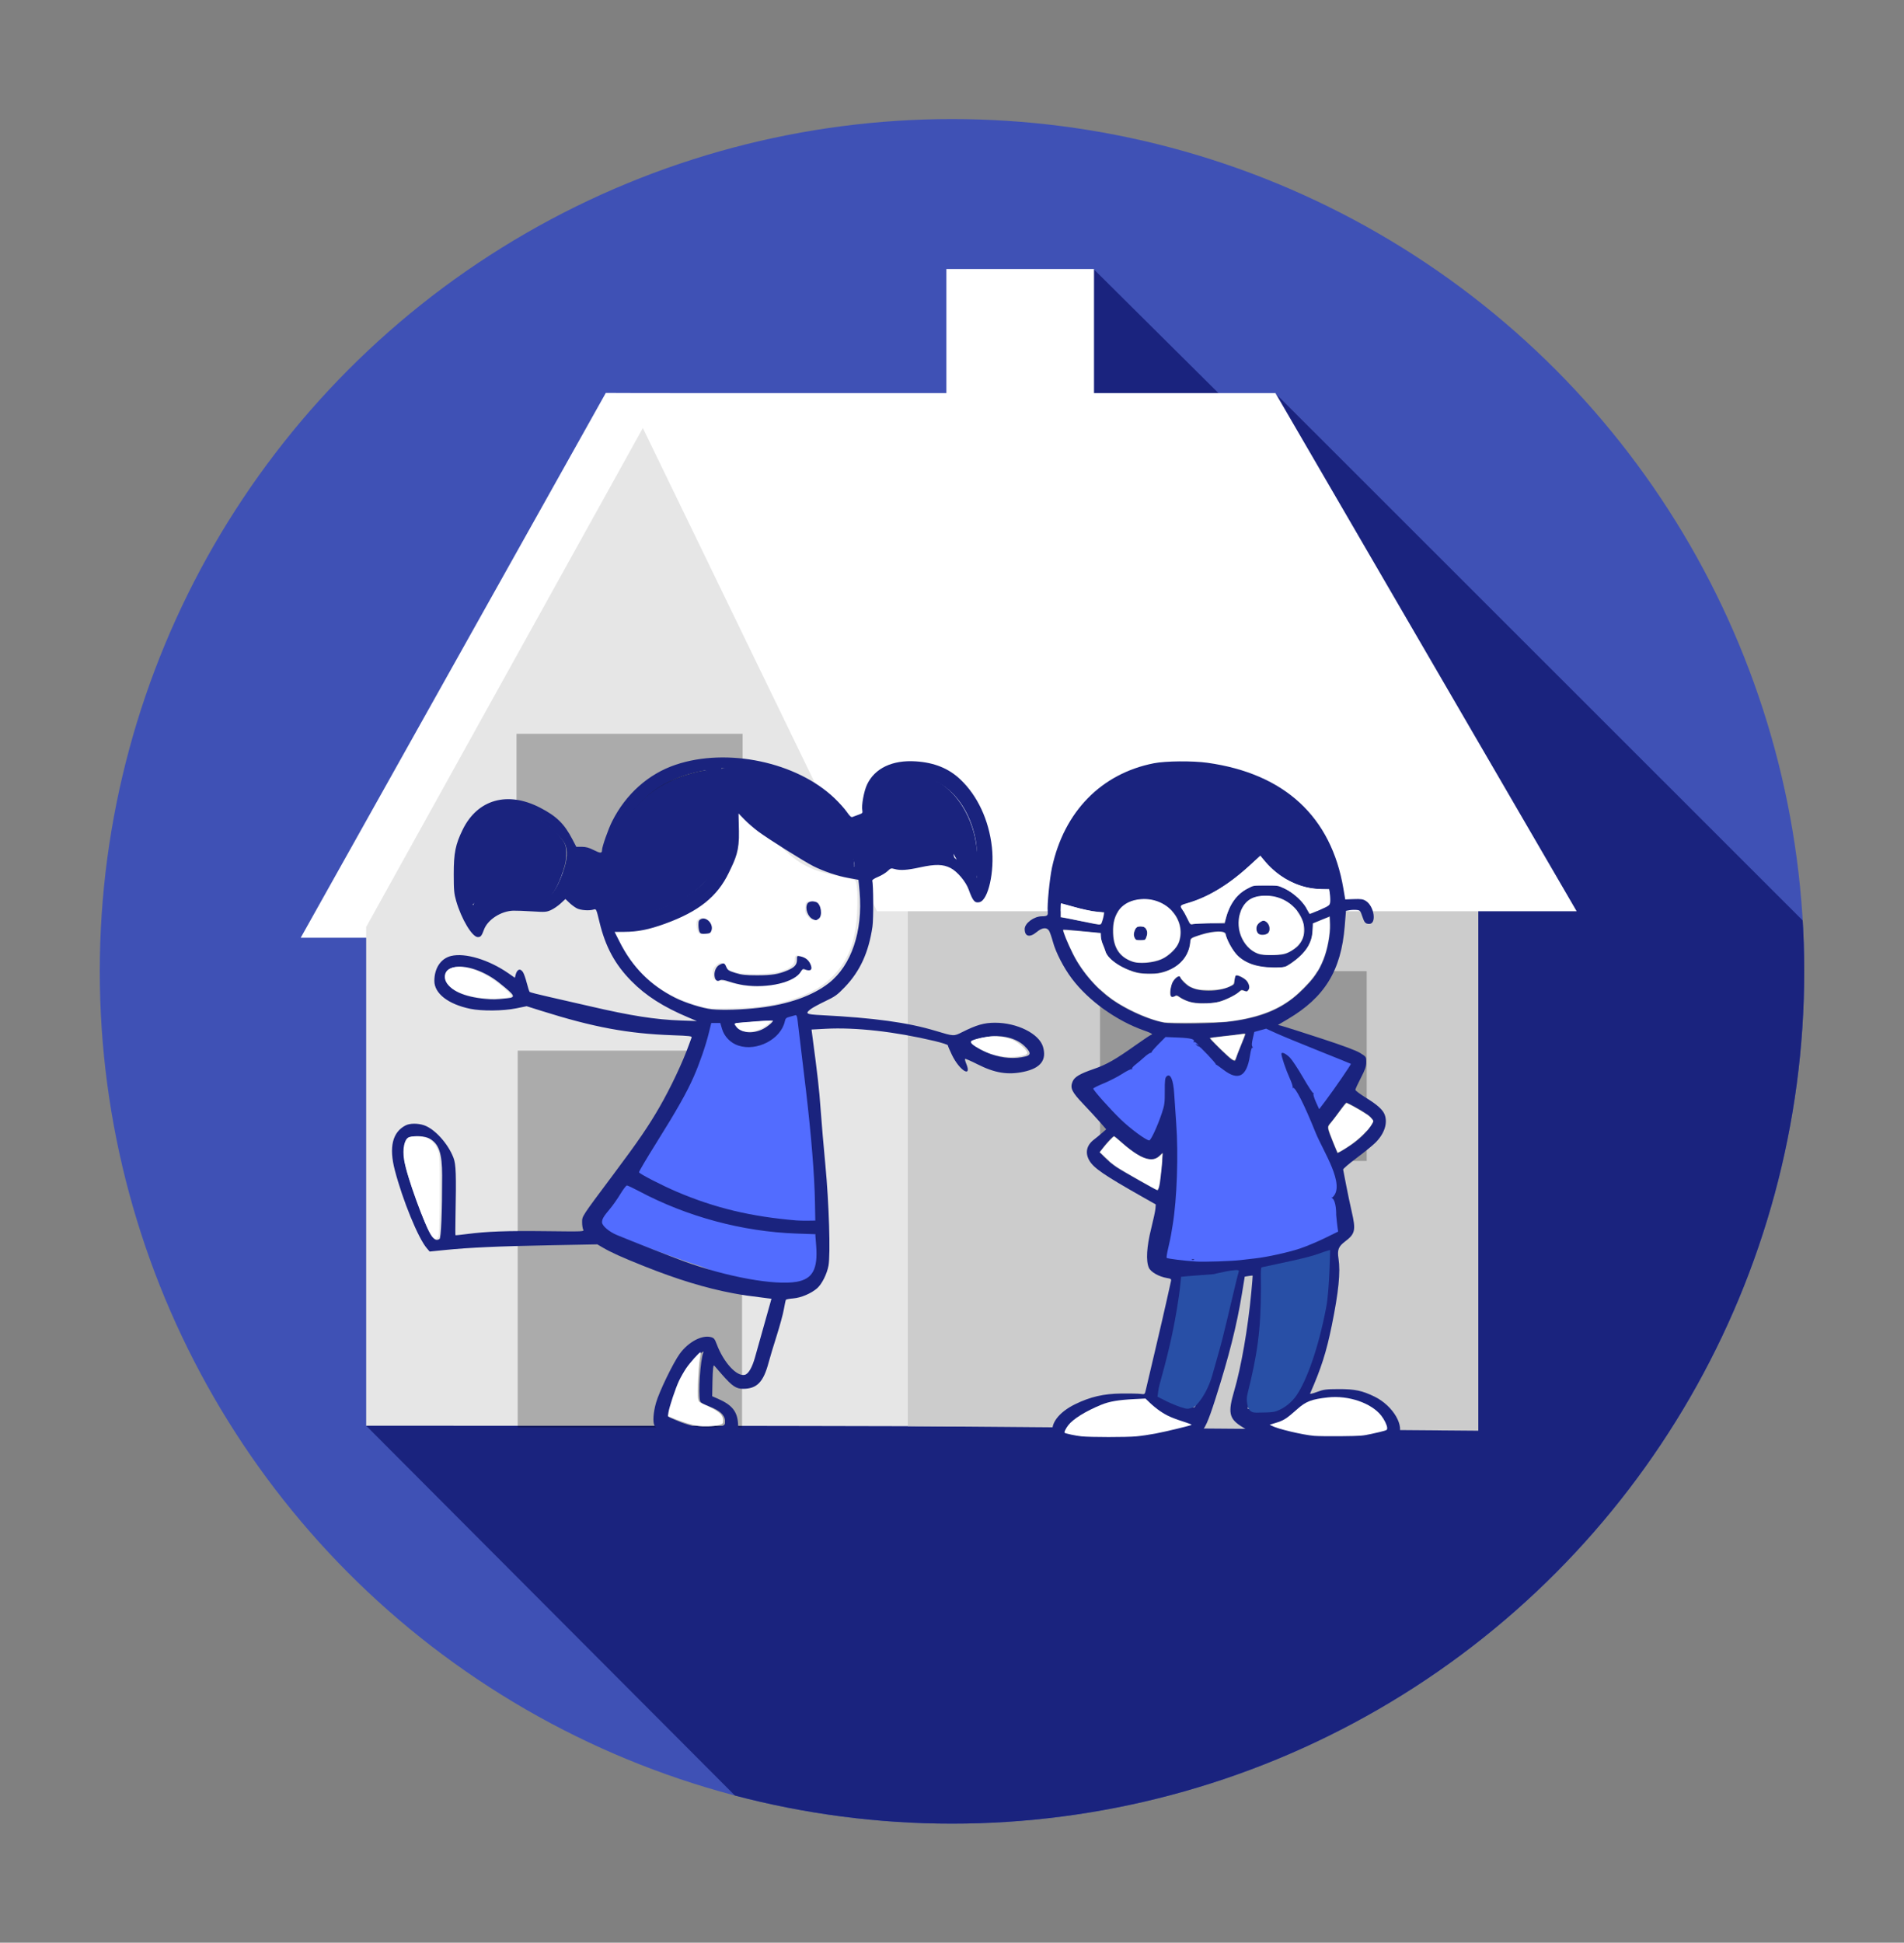 <?xml version="1.0" encoding="UTF-8" standalone="no"?>
<svg
   xmlns:dc="http://purl.org/dc/elements/1.1/"
   xmlns:cc="http://creativecommons.org/ns#"
   xmlns:rdf="http://www.w3.org/1999/02/22-rdf-syntax-ns#"
   xmlns:svg="http://www.w3.org/2000/svg"
   xmlns="http://www.w3.org/2000/svg"
   xmlns:sodipodi="http://sodipodi.sourceforge.net/DTD/sodipodi-0.dtd"
   xmlns:inkscape="http://www.inkscape.org/namespaces/inkscape"
   width="148.186mm"
   height="151.186mm"
   viewBox="0 0 525.067 535.697"
   id="svg2"
   version="1.1"
   inkscape:version="0.91 r13725"
   sodipodi:docname="kitaav_logo.svg">
  <rect x="0" y="0" width="525.067" height="535.697" fill="#808080" stroke="none"/>
  <sodipodi:namedview
     id="base"
     pagecolor="#ffffff"
     bordercolor="#666666"
     borderopacity="1.0"
     inkscape:pageopacity="0.0"
     inkscape:pageshadow="2"
     inkscape:zoom="1.4142136"
     inkscape:cx="231.46573"
     inkscape:cy="199.82384"
     inkscape:document-units="px"
     inkscape:current-layer="layer1"
     showgrid="false"
     inkscape:window-width="1855"
     inkscape:window-height="1056"
     inkscape:window-x="65"
     inkscape:window-y="24"
     inkscape:window-maximized="1"
     showguides="true"
     inkscape:guide-bbox="true"
     fit-margin-top="0"
     fit-margin-left="0"
     fit-margin-right="0"
     fit-margin-bottom="0">
    <sodipodi:guide
       id="guide4159"
       orientation="0,1"
       position="217.004,450.369" />
    <sodipodi:guide
       id="guide4341"
       orientation="1,0"
       position="456.368,-140.881" />
    <sodipodi:guide
       position="574.303,90.949"
       orientation="0.707,0.707"
       id="guide7859" />
    <sodipodi:guide
       position="530.362,119.738"
       orientation="0.707,0.707"
       id="guide7861" />
    <sodipodi:guide
       position="-228.768,-368.469"
       orientation="0.707,0.707"
       id="guide7863" />
    <sodipodi:guide
       position="246.509,-32.29"
       orientation="0.707,0.707"
       id="guide7865" />
    <sodipodi:guide
       position="537.832,111.076"
       orientation="0.707,0.707"
       id="guide9290" />
    <sodipodi:guide
       position="467.504,165.404"
       orientation="0.707,0.707"
       id="guide9292" />
    <sodipodi:guide
       position="287.004,-198.346"
       orientation="0.707,0.707"
       id="guide9721" />
    <sodipodi:guide
       position="287.754,-90.096"
       orientation="0.707,0.707"
       id="guide9723" />
    <sodipodi:guide
       position="518.004,119.738"
       orientation="1,0"
       id="guide9797"
       inkscape:label=""
       inkscape:color="rgb(0,0,255)" />
    <sodipodi:guide
       position="546.004,45.654"
       orientation="0,1"
       id="guide9799"
       inkscape:label=""
       inkscape:color="rgb(0,0,255)" />
    <sodipodi:guide
       position="105.25,236.75"
       orientation="0.707,0.707"
       id="guide4194" />
    <sodipodi:guide
       position="117,115.25"
       orientation="0.707,0.707"
       id="guide4196" />
    <sodipodi:guide
       position="304.625,458.625"
       orientation="0.707,0.707"
       id="guide4198" />
    <sodipodi:guide
       position="401.283,377.418"
       orientation="0.707,0.707"
       id="guide4200" />
    <sodipodi:guide
       position="102.265,141.156"
       orientation="0.707,0.707"
       id="guide4938" />
    <sodipodi:guide
       position="173.5,361.5"
       orientation="1,0"
       id="guide5028" />
    <sodipodi:guide
       position="204.884,265.872"
       orientation="1,0"
       id="guide3516" />
    <sodipodi:guide
       position="142.482,244.836"
       orientation="1,0"
       id="guide3518" />
  </sodipodi:namedview>
  <defs
     id="defs4">
    <clipPath
       clipPathUnits="userSpaceOnUse"
       id="clipPath7871">
      <circle
         r="235.018"
         style="opacity:1;fill:#673ab7;fill-opacity:1;stroke:#0094ff;stroke-width:0;stroke-miterlimit:4;stroke-dasharray:none;stroke-opacity:1"
         id="circle7873"
         cx="396.6"
         cy="564.971" />
    </clipPath>
    <filter
       style="color-interpolation-filters:sRGB"
       inkscape:label="Drop Shadow"
       id="filter10327">
      <feFlood
         flood-opacity="0.584"
         flood-color="rgb(0,0,0)"
         result="flood"
         id="feFlood10329" />
      <feComposite
         in="flood"
         in2="SourceGraphic"
         operator="in"
         result="composite1"
         id="feComposite10331" />
      <feGaussianBlur
         in="composite1"
         stdDeviation="3"
         result="blur"
         id="feGaussianBlur10333" />
      <feOffset
         dx="0"
         dy="3"
         result="offset"
         id="feOffset10335" />
      <feComposite
         in="SourceGraphic"
         in2="offset"
         operator="over"
         result="composite2"
         id="feComposite10337" />
    </filter>
    <filter
       style="color-interpolation-filters:sRGB;"
       inkscape:label="Drop Shadow"
       id="filter4352">
      <feFlood
         flood-opacity="0.627"
         flood-color="rgb(0,0,0)"
         result="flood"
         id="feFlood4354" />
      <feComposite
         in="flood"
         in2="SourceGraphic"
         operator="in"
         result="composite1"
         id="feComposite4356" />
      <feGaussianBlur
         in="composite1"
         stdDeviation="1"
         result="blur"
         id="feGaussianBlur4358" />
      <feOffset
         dx="0"
         dy="0"
         result="offset"
         id="feOffset4360" />
      <feComposite
         in="SourceGraphic"
         in2="offset"
         operator="over"
         result="composite2"
         id="feComposite4362" />
    </filter>
  </defs>
  <g
     id="layer1"
     inkscape:groupmode="layer"
     inkscape:label="Ebene 1"
     transform="translate(47.004,18.68)">
    <circle
       cy="249.168"
       cx="215.53"
       id="path4297"
       style="opacity:1;fill:#3f51b5;fill-opacity:1;stroke:#0094ff;stroke-width:0;stroke-miterlimit:4;stroke-dasharray:none;stroke-opacity:1"
       r="235.018" />
    <path
       style="opacity:1;fill:#1a237e;fill-opacity:1;fill-rule:evenodd;stroke:none;stroke-width:1px;stroke-linecap:butt;stroke-linejoin:miter;stroke-opacity:1"
       d="m 255.169,570.976 -7.911,-12.301 0.213,-7.025 -27.02,-0.582 10.251,-11.66 73.634,-126.169 113.528,-4.714 17.765,-37.222 38.104,37.841 10.574,-0.893 1.348,-2.786 158.142,158.073 22.399,89.311 -28.284,102.025 -78.792,55.558 -211.035,-6.802 -113.039,-113.362 5.544,-5.757 13.463,-17.015 -9.134,-65.773 z"
       id="path7867"
       inkscape:connector-curvature="0"
       clip-path="url(#clipPath7871)"
       sodipodi:nodetypes="ccccccccccccccccccccc"
       transform="translate(-181.07,-315.803)" />
    <path
       sodipodi:nodetypes="ccccc"
       inkscape:connector-curvature="0"
       id="rect4195-3"
       d="m 133.798,92.034 -12.379,-0.044 -81.538,145.592 13.243,0 z"
       style="opacity:1;fill:#ffffff;fill-opacity:1;stroke:#ffffff;stroke-width:4.644;stroke-miterlimit:4;stroke-dasharray:none;stroke-opacity:1" />
    <path
       sodipodi:nodetypes="ccccccc"
       inkscape:connector-curvature="0"
       id="rect4213"
       d="m 53.977,236.929 76.696,-138.304 72.589,130.446 157.143,2.143 0.071,144.46 C 258.313,374.42 156.147,374.466 53.977,374.466 Z"
       style="opacity:1;fill:#e6e6e6;fill-opacity:1;stroke:#ce93d8;stroke-width:0;stroke-miterlimit:4;stroke-dasharray:none;stroke-opacity:1" />
    <path
       sodipodi:nodetypes="ccccc"
       inkscape:connector-curvature="0"
       id="rect4343"
       d="m 203.342,227.75 157.331,0 0,148.088 -157.331,-1.25 z"
       style="opacity:1;fill:#cccccc;fill-opacity:1;stroke:#0094ff;stroke-width:0;stroke-miterlimit:4;stroke-dasharray:none;stroke-opacity:1" />
    <path
       sodipodi:nodetypes="ccccc"
       inkscape:connector-curvature="0"
       id="rect4195"
       d="m 141.569,99.716 157.408,0 71.429,122.875 -169.286,0 z"
       style="opacity:1;fill:#ffffff;fill-opacity:1;stroke:#ffffff;stroke-width:20;stroke-miterlimit:4;stroke-dasharray:none;stroke-opacity:1" />
    <path
       sodipodi:nodetypes="ccccc"
       inkscape:connector-curvature="0"
       id="rect4222"
       d="m 213.977,55.5 40.714,0 0,50.571 -40.714,0 z"
       style="opacity:1;fill:#ffffff;fill-opacity:1;stroke:#9c27b0;stroke-width:0;stroke-miterlimit:4;stroke-dasharray:none;stroke-opacity:1" />
    <rect
       style="opacity:1;fill:#000000;fill-opacity:0.257;stroke:none;stroke-width:1.2;stroke-miterlimit:4;stroke-dasharray:none;stroke-opacity:1"
       id="rect4961"
       width="61.872"
       height="103.945"
       x="95.761"
       y="271.029" />
    <rect
       style="opacity:1;fill:#000000;fill-opacity:0.257;stroke:none;stroke-width:1.2;stroke-miterlimit:4;stroke-dasharray:none;stroke-opacity:1"
       id="rect4961-5"
       width="62.354"
       height="38.176"
       x="95.436"
       y="183.663" />
    <rect
       style="opacity:1;fill:#000000;fill-opacity:0.257;stroke:none;stroke-width:1.2;stroke-miterlimit:4;stroke-dasharray:none;stroke-opacity:1"
       id="rect4963"
       width="73.539"
       height="52.326"
       x="256.345"
       y="249.123" />
    <g
       id="g3814"
       transform="translate(12.374,-9.081)">
      <path
         sodipodi:nodetypes="ccsscccc"
         transform="translate(-47.004,-18.68)"
         inkscape:connector-curvature="0"
         id="path3804"
         d="m 190.877,236.992 -0.062,-4.843 3.511,3.228 c 1.288,1.184 3.623,2.277 3.942,3.281 l 1.868,1.366 -5.317,0.188 -5.005,1.062 z"
         style="fill:#ffffff;fill-opacity:1" />
      <path
         sodipodi:nodetypes="cscsssscccssssssscsscssssssscssssssccscsccscc"
         transform="translate(-47.004,-18.68)"
         inkscape:connector-curvature="0"
         id="path3802"
         d="M 180.801,286.567 C 170.404,283.715 163.548,278.283 158.391,268.81 l -1.465,-2.691 3.982,-0.178 c 3.45,-0.154 4.565,-0.373 8.338,-1.637 10.282,-3.443 15.672,-7.585 19.16,-14.725 1.268,-2.596 1.687,-4.004 2.287,-7.69 l 0.216,-1.326 3.961,-3.181 5.065,2.308 4.377,4.101 c 5.722,5.362 10.189,5.839 14.809,6.93 2.064,0.487 3.941,0.938 4.17,1.001 0.673,0.184 0.92,3.034 0.73,8.4 -0.284,8.031 -2.222,13.371 -6.503,17.917 -2.682,2.849 -6.106,4.856 -11.085,6.497 -5.218,1.72 -9.443,2.361 -16.794,2.548 -5.512,0.14 -6.695,0.07 -8.839,-0.518 z m 18.507,-5.712 c 3.8,-0.477 6.642,-1.557 8.186,-3.113 0.982,-0.99 1.474,-1.227 2.386,-1.154 0.997,0.08 1.149,-0.017 1.149,-0.74 0,-1.186 -0.958,-2.397 -2.36,-2.983 -1.463,-0.611 -1.883,-0.404 -1.883,0.928 0,2.336 -4.233,3.894 -10.58,3.894 -5.044,0 -7.426,-0.595 -8.518,-2.13 -0.915,-1.285 -1.524,-1.322 -2.682,-0.164 -0.72,0.72 -0.867,1.172 -0.779,2.386 0.104,1.435 0.161,1.502 1.346,1.591 0.681,0.051 2.192,0.352 3.359,0.668 1.919,0.521 4.844,1.015 6.727,1.137 0.394,0.025 2.036,-0.119 3.648,-0.321 z m -16.057,-14.684 c 0.661,-0.661 0.702,-1.337 0.144,-2.384 -0.871,-1.635 -2.281,-2.095 -3.299,-1.078 -0.442,0.442 -0.521,0.921 -0.336,2.033 0.134,0.8 0.422,1.571 0.642,1.714 0.692,0.451 2.271,0.293 2.848,-0.285 z m 30.109,-4.216 c 0.397,-0.606 0.508,-1.255 0.355,-2.073 -0.304,-1.618 -1.271,-2.425 -2.74,-2.285 -1.133,0.109 -1.187,0.181 -1.287,1.723 -0.086,1.314 0.058,1.785 0.779,2.563 1.103,1.191 2.143,1.216 2.893,0.071 z"
         style="fill:#ffffff;fill-opacity:1" />
      <g
         transform="translate(-567.1,48.083)"
         id="g3784">
        <path
           sodipodi:nodetypes="csccssscccssssscsscscc"
           style="fill:#526cff;fill-opacity:1"
           d="m 766.124,297.776 c -12.86,-1.384 -23.849,-4.537 -34.875,-10.007 -2.337,-1.16 0.146,-0.599 -0.161,-0.838 l -2.184,-2.559 2.537,-5.25 c 3.788,-7.837 9.228,-14.733 10.814,-17.861 2.722,-5.367 4.195,-9.285 5.85,-14.782 l 1.086,-3.608 2.641,-0.7 1.641,0.05 1.433,2.075 c 1.476,2.138 1.695,3.116 3.95,3.723 0.554,0.149 2.147,0.271 3.081,0.271 4.419,0 6.269,-1.46 7.586,-5.426 0.372,-1.121 2.713,-3.329 3.946,-3.676 1.261,-0.355 0.75,0.538 0.921,1.046 0,0 2.107,7.118 2.866,13.512 2.388,20.103 2.325,28.042 3.06,37.438 l 0.533,6.812 -3.976,0.847 c -1.332,0.284 -7.226,-0.864 -7.226,-0.864 z"
           id="path3762"
           inkscape:connector-curvature="0"
           transform="translate(-47.004,-18.68)" />
        <path
           sodipodi:nodetypes="csssscssscsscc"
           style="fill:#526cff;fill-opacity:1"
           d="m 765.373,315.613 c -4.739,0.746 -12.302,-3.794 -17.993,-5.629 -7.627,-2.459 -25.321,-9.045 -26.979,-10.305 -2.249,-1.708 -1.621,-2.962 0.649,-5.806 0.768,-0.963 3.362,-1.962 4.236,-3.291 0.874,-1.329 1.822,-4.482 1.954,-4.564 0.132,-0.081 2.283,1.672 4.933,2.979 13.518,6.668 27.257,10.392 41.1,10.889 2.062,0.074 7.233,-1.084 6.958,-0.579 l -1.044,0.939 1.326,3.686 c 2.131,5.922 -1.41,10.911 -5.599,11.671 -1.386,0.252 -6.468,-0.051 -8.745,-0.256 z"
           id="path3764"
           inkscape:connector-curvature="0"
           transform="translate(-47.004,-18.68)" />
        <path
           sodipodi:nodetypes="cccscsccscscsssccc"
           style="fill:#1a237e;fill-opacity:1"
           d="m 774.911,183.374 c -1.582,-2.98 -1.877,-3.625 -3.361,-4.986 -3.76,-2.599 -0.973,-2.115 -0.844,-0.527 0.106,2.235 2.13,2.521 2.13,2.623 0,0.101 -1.313,-0.426 -2.077,-0.866 -2.208,-1.271 -4.399,-1.496 -10.724,-1.104 -3.148,0.195 -5.643,0.236 -6.094,0.099 -0.684,-0.207 -0.809,-0.426 -1.194,-2.091 -0.561,-2.423 -1.479,-4.427 -2.983,-6.51 -0.669,-0.927 -1.358,-2.167 -1.531,-2.756 -0.696,-2.37 0.989,-7.687 2.99,-9.434 1.436,-1.253 3.65,-1.837 7.023,-1.852 1.515,-0.006 3.403,0.147 4.197,0.342 6.297,1.546 11.515,7.382 13.769,15.399 1.009,3.589 1.467,9.244 0.971,11.973 l -0.182,0.998 -2.465,-1.497 z"
           id="path3774"
           inkscape:connector-curvature="0" />
        <path
           sodipodi:nodetypes="cccsscsscssc"
           style="fill:#1a237e;fill-opacity:1"
           d="m 641.05,193.251 c -1.253,-2.664 -1.451,-3.154 -3.32,-1.146 -0.471,0.518 -2.514,-5.601 -2.516,-9.618 -0.005,-9.327 5.151,-15.641 11.533,-17.03 4.008,-0.873 11.161,2.61 15.246,7.423 1.651,1.945 1.883,2.56 1.867,4.956 -0.011,1.651 -0.19,2.66 -0.813,4.563 -1.518,4.643 -3.073,7.138 -5.022,8.058 -0.88,0.415 -1.755,0.484 -6.256,0.494 -5.883,0.013 -6.179,0.084 -8.751,2.1 -0.757,0.594 -1.51,1.079 -1.673,1.079 -0.165,0 -0.296,-0.389 -0.296,-0.879 z"
           id="path3772"
           inkscape:connector-curvature="0" />
        <g
           id="g3738"
           transform="matrix(0.289,0,0,0.289,386.396,147.025)">
          <g
             id="g3759">
            <path
               style="fill:#1a237e;fill-opacity:1"
               d="m 1080.084,664.262 c -17.427,-2.377 -33.352,-7.9 -35.762,-12.404 -1.771,-3.309 -1.145,-12.461 1.486,-21.705 3.047,-10.709 16.524,-38.513 22.777,-46.992 8.219,-11.144 20.994,-17.923 29.567,-15.689 2.944,0.767 3.648,1.625 5.619,6.848 6.585,17.451 19.1,31.047 26.801,29.115 3.428,-0.86 6.958,-6.925 9.688,-16.643 1.159,-4.125 5.168,-18.396 8.91,-31.712 l 6.803,-24.212 -4.093,-0.506 c -17.994,-2.226 -23.38,-3.008 -32.593,-4.734 -25.924,-4.859 -53.083,-13.138 -85.227,-25.982 -21.024,-8.401 -31.221,-13.006 -39.273,-17.737 l -5,-2.938 -46,0.879 c -49.067,0.937 -76.153,2.169 -99.5,4.523 l -14.5,1.462 -2.772,-3.259 c -8.195,-9.636 -22.932,-45.616 -30.425,-74.282 -5.777,-22.102 -2.287,-36.499 10.397,-42.888 4.044,-2.037 11.611,-2.066 17.476,-0.067 10.169,3.465 22.937,17.562 28.038,30.955 2.454,6.442 2.76,15.472 1.944,57.337 -0.175,8.985 -0.17,16.458 0.011,16.606 0.181,0.148 5.055,-0.349 10.83,-1.104 19.192,-2.509 38.14,-3.201 75.295,-2.749 36.259,0.441 36.78,0.419 35.75,-1.505 -0.575,-1.074 -1.045,-4.204 -1.045,-6.955 0,-5.945 -0.89,-4.583 29.992,-45.886 23.795,-31.823 33.241,-45.626 43.967,-64.244 10.611,-18.419 22.158,-42.905 28.058,-59.5 0.978,-2.75 2.07,-5.717 2.427,-6.593 0.575,-1.41 -1.529,-1.671 -18.37,-2.275 -42.55,-1.528 -75.243,-7.608 -124.791,-23.207 l -14.218,-4.476 -9.94,2.026 c -12.461,2.539 -32.71,2.748 -43.825,0.453 -21.051,-4.348 -34.3,-14.617 -34.3,-26.583 0,-12.251 6.221,-21.498 16.048,-23.855 13.418,-3.219 36.07,3.64 54.617,16.538 l 6.165,4.287 0.665,-2.651 c 1.397,-5.568 4.435,-6.725 7.076,-2.695 0.889,1.357 2.508,5.97 3.598,10.25 1.089,4.28 2.329,8.142 2.755,8.581 0.426,0.439 8.605,2.545 18.176,4.678 9.571,2.134 27.15,6.152 39.066,8.93 39.227,9.144 62.891,12.85 87.336,13.677 l 15,0.507 -8,-3.368 c -23.994,-10.102 -40.643,-20.729 -54.5,-34.789 -15.655,-15.884 -24.727,-32.644 -30.4,-56.159 -3.076,-12.749 -3.12,-12.844 -5.6,-12.074 -4.217,1.31 -12.314,0.732 -16,-1.142 -1.925,-0.978 -5.17,-3.378 -7.21,-5.333 l -3.71,-3.554 -4.614,4.253 c -2.538,2.339 -6.705,5.178 -9.259,6.308 -4.278,1.892 -5.677,1.99 -17.676,1.238 -7.167,-0.449 -15.332,-0.755 -18.145,-0.681 -11.74,0.312 -24.496,8.533 -28.01,18.052 -2.233,6.048 -3.145,7.157 -5.881,7.157 -5.374,0 -15.728,-17.284 -20.669,-34.5 -1.998,-6.964 -2.298,-10.267 -2.311,-25.5 -0.017,-20.266 1.647,-28.539 8.578,-42.631 14.188,-28.845 42.792,-36.894 73.907,-20.797 15.644,8.094 23.015,15.319 30.714,30.106 l 3.738,7.179 5.26,0 c 3.9,0 6.832,0.799 11.34,3.09 6.31,3.207 7.948,3.224 7.948,0.084 0,-3.216 5.838,-19.87 9.585,-27.345 13.111,-26.153 34.737,-45.43 60.77,-54.169 49.233,-16.527 115.35,-2.571 151.517,31.983 4.373,4.178 9.651,10.065 11.729,13.082 2.739,3.977 4.208,5.3 5.339,4.809 0.858,-0.373 3.452,-1.335 5.764,-2.138 3.792,-1.317 4.152,-1.724 3.667,-4.145 -0.944,-4.721 1.541,-18.321 4.497,-24.608 7.349,-15.633 24.199,-23.654 46.571,-22.17 17.723,1.176 31.28,6.667 42.435,17.19 16.414,15.484 27.295,38.812 30.147,64.631 2.583,23.386 -3.447,50.412 -11.712,52.486 -4.592,1.152 -6.505,-1.05 -10.441,-12.019 -2.719,-7.578 -10.831,-17.209 -17.299,-20.537 -7.052,-3.629 -14.506,-3.799 -28.899,-0.661 -12.649,2.758 -19.108,3.175 -24.638,1.589 -3.145,-0.902 -3.737,-0.718 -6.593,2.051 -1.726,1.673 -5.793,4.135 -9.038,5.471 -3.549,1.461 -5.751,2.936 -5.526,3.699 1.115,3.778 1.262,36.409 0.197,43.693 -3.595,24.587 -11.842,42.635 -26.42,57.82 -7.159,7.457 -9.225,8.946 -18.602,13.413 -5.802,2.763 -12.012,6.132 -13.799,7.485 -5.766,4.367 -4.584,5.09 9.5,5.809 50.973,2.604 82.991,7.003 109.78,15.083 17.251,5.203 17.073,5.194 25.064,1.184 13.826,-6.938 20.981,-8.988 31.406,-8.998 21.148,-0.021 42.081,10.449 45.778,22.898 3.77,12.694 -2.233,20.466 -18.461,23.905 -15.146,3.209 -27.489,1.197 -44.06,-7.181 -6.184,-3.127 -11.498,-5.431 -11.809,-5.121 -0.31,0.311 0.137,2.243 0.994,4.295 5.985,14.325 -6.185,7.096 -13.501,-8.019 -2.167,-4.477 -3.94,-8.633 -3.94,-9.235 0,-0.602 -5.737,-2.458 -12.75,-4.125 -37.683,-8.958 -75.278,-13.178 -103.802,-11.65 l -13.54,0.725 0.552,4.145 c 5.381,40.426 6.754,52.542 8.067,71.145 0.854,12.1 2.926,36.4 4.604,54 3.468,36.364 4.985,85.203 2.981,96 -1.483,7.993 -6.301,17.58 -10.836,21.562 -5.67,4.978 -15.377,9.096 -22.858,9.697 -3.56,0.286 -6.69,0.87 -6.955,1.299 -0.265,0.429 -1.143,4.529 -1.951,9.111 -0.808,4.582 -3.906,15.982 -6.884,25.332 -2.978,9.35 -6.429,20.825 -7.668,25.5 -4.924,18.575 -11.164,25 -24.279,25 -6.729,0 -10.389,-2.465 -20.164,-13.583 -3.829,-4.355 -7.087,-8.105 -7.24,-8.334 -1.089,-1.63 -1.644,2.805 -1.873,14.959 l -0.265,14.045 5.68,2.504 c 13.044,5.75 18.041,11.811 18.937,22.967 0.435,5.417 0.21,6.821 -1.368,8.567 -6.375,7.049 -21.218,9.261 -42.59,6.346 z m 28.18,-11.847 c 3.241,-1.081 3.513,-1.478 3.402,-4.968 -0.179,-5.641 -4.89,-9.976 -15.024,-13.826 -6.005,-2.281 -8.348,-3.677 -8.763,-5.222 -1.897,-7.069 0.177,-39.028 2.988,-46.046 0.639,-1.595 0.122,-1.438 -2.924,0.885 -5.13,3.913 -12.789,13.789 -17.577,22.665 -4.349,8.064 -10.451,25.505 -11.598,33.153 l -0.711,4.744 5.497,2.431 c 17.311,7.656 33.559,9.903 44.709,6.184 z m 71.696,-137.728 c 15.253,-2.656 20.374,-12.058 18.675,-34.284 l -0.85,-11.112 -18,-0.64 c -51.555,-1.833 -104.354,-16.043 -150.215,-40.428 -5.618,-2.987 -10.816,-5.431 -11.551,-5.431 -0.735,0 -3.563,3.698 -6.285,8.218 -2.722,4.52 -7.239,10.932 -10.038,14.25 -5.915,7.01 -7.411,9.558 -7.411,12.621 0,3.301 6.669,9.054 14.041,12.113 15.905,6.599 52.619,21.002 64.459,25.287 40.917,14.809 86.343,23.034 107.174,19.407 z M 839.216,473.855 c 1.486,-0.941 2.487,-25.355 2.481,-60.564 -0.003,-21.219 -3.041,-30.177 -11.941,-35.218 -4.351,-2.464 -14.115,-3.128 -18.954,-1.288 -3.588,1.364 -5.517,6.543 -5.517,14.814 0,8.581 2.378,17.96 10.055,39.662 13.684,38.681 17.971,46.33 23.875,42.594 z m 358.255,-35.064 c -0.467,-25.923 -3.516,-63.767 -8.62,-107 -4.011,-33.973 -7.598,-63.93 -8.106,-67.698 -0.355,-2.632 -1.012,-4.049 -1.762,-3.799 -0.658,0.219 -3.075,0.879 -5.371,1.466 -3.564,0.911 -4.277,1.541 -4.872,4.299 -3.7,17.142 -26.677,29.136 -44.484,23.222 -7.36,-2.445 -13.369,-8.618 -15.49,-15.913 l -1.621,-5.576 -4.317,0 -4.317,0 -2.262,9.25 c -2.962,12.112 -8.881,29.286 -14.476,41.999 -6.619,15.04 -16.171,31.953 -35.391,62.662 -9.435,15.076 -16.998,27.901 -16.807,28.5 0.489,1.531 21.903,12.557 36.211,18.645 36.302,15.445 70.448,23.625 114,27.309 2.2,0.186 7.15,0.293 11,0.237 l 7,-0.101 z m 201.065,-139.136 c 5.277,-1.325 4.97,-4.056 -1.116,-9.922 -8.198,-7.902 -22.105,-11.152 -36.723,-8.583 -9.888,1.738 -15.087,4.122 -13.406,6.148 2.309,2.782 11.147,7.746 18.089,10.161 11.69,4.065 22.782,4.8 33.154,2.196 z M 1147.805,273.523 c 4.661,-2.372 10.343,-7.265 9.401,-8.096 -0.231,-0.204 -6.946,0.216 -14.921,0.934 -7.975,0.718 -15.974,1.333 -17.776,1.367 -3.276,0.062 -3.276,0.062 -1.802,2.912 3.419,6.611 15.128,7.956 25.097,2.883 z m -3.519,-20.293 c 27.648,-3.184 51.116,-11.513 66.5,-23.602 21.485,-16.883 32.443,-49.367 29.292,-86.838 -0.532,-6.325 -1.04,-11.571 -1.129,-11.658 -0.089,-0.087 -4.255,-0.862 -9.256,-1.723 -10.37,-1.784 -23.756,-6.263 -33.741,-11.289 -8.886,-4.473 -43.033,-25.943 -52.666,-33.114 -4.125,-3.071 -10.03,-8.192 -13.123,-11.381 l -5.623,-5.798 0.394,16.885 c 0.443,18.991 -3.097,26.051 -9.649,39.656 -11.018,22.879 -28.737,37.032 -60.999,48.722 -15.202,5.508 -26.195,7.7 -38.62,7.7 l -9.399,0 4.916,9.75 c 12.135,24.067 29.321,41.335 52.931,53.182 9.675,4.855 26.345,10.078 34.946,10.949 10.326,1.046 28.716,0.46 45.225,-1.441 z m -14.958,-21.609 c -3.552,-0.507 -9.623,-1.984 -13.493,-3.282 -5.104,-1.712 -7.539,-2.09 -8.871,-1.377 -2.666,1.427 -4.397,0.387 -5.163,-3.101 -0.978,-4.452 1.119,-9.831 4.518,-11.588 4.119,-2.13 4.897,-1.893 6.519,1.989 1.296,3.102 2.223,3.713 8.699,5.736 6.013,1.879 9.549,2.267 20.748,2.278 13.848,0.014 20.418,-1.052 29,-4.705 6.726,-2.863 9,-5.41 9,-10.08 0,-3.911 0.032,-3.944 3.198,-3.311 4.568,0.914 7.641,3.204 9.484,7.069 2.737,5.74 0.464,7.772 -5.744,5.136 -1.065,-0.452 -2.013,0.179 -2.977,1.979 -5.603,10.47 -31.189,16.647 -54.919,13.258 z m -41.979,-50.713 c -0.585,-1.093 -1.063,-4.051 -1.063,-6.574 0,-3.923 0.362,-4.752 2.5,-5.726 5.379,-2.451 12.037,4.892 9.921,10.941 -0.835,2.387 -1.56,2.78 -5.627,3.043 -3.819,0.247 -4.861,-0.059 -5.731,-1.684 z m 108.437,-12.063 c -5.019,-2.054 -8.079,-10.236 -5.577,-14.91 1.157,-2.162 5.055,-2.857 8.532,-1.523 4.561,1.75 6.225,13.088 2.322,15.822 -2.49,1.744 -2.505,1.746 -5.277,0.611 z m -292.25,75.403 c 8.861,-0.927 8.12,-2.437 -7.25,-14.76 -13.352,-10.706 -30.312,-16.896 -41.68,-15.215 -8.069,1.194 -11.849,6.923 -9.026,13.679 3.699,8.853 17.231,14.958 37.206,16.787 7.909,0.724 9.504,0.686 20.75,-0.491 z m 122.25,-80.561 c 32.165,-3.922 59.793,-19.059 74.085,-40.591 8.177,-12.32 13.436,-29.658 13.402,-44.187 -0.018,-7.815 -3.195,-22.416 -6.684,-30.719 -4.136,-9.845 -11.789,-21.4 -14.174,-21.4 -1.051,0 -6.125,1.095 -11.275,2.433 -44.222,11.49 -71.157,42.752 -78.304,90.884 -0.933,6.285 -1.55,17.252 -1.55,27.561 l 0,17.122 7.75,-0.003 c 4.263,-0.002 11.8,-0.497 16.75,-1.1 z m -135.982,-7.037 c 7.757,-6.446 10.135,-7.108 24.972,-6.952 7.155,0.075 13.859,0.274 14.897,0.443 1.038,0.169 4.151,-0.051 6.918,-0.489 8.64,-1.366 14.163,-8.306 20.365,-25.591 4.401,-12.265 4.949,-21.555 1.639,-27.813 -2.723,-5.149 -15.237,-16.955 -22.592,-21.314 -12.969,-7.686 -25.891,-11.132 -34.678,-9.247 -21.558,4.623 -34.993,26.528 -35.023,57.102 -0.013,12.972 3.8,35.907 5.32,32 0.321,-0.825 2.124,-5.654 4.007,-10.731 1.883,-5.077 4.817,-11.403 6.521,-14.058 3.458,-5.389 8.136,-10.2 8.136,-8.368 0,0.656 -1.623,6.213 -3.607,12.349 -4.066,12.578 -5.801,26.807 -3.268,26.807 0.776,0 3.653,-1.863 6.393,-4.139 z M 1350.76,93.002 c -5.103,-27.234 -20.28,-48.584 -40.328,-56.73 -8.18,-3.324 -18.849,-4.588 -28.503,-3.377 -13.687,1.716 -18.57,4.885 -23.106,14.993 -3.342,7.448 -4.861,16.504 -3.663,21.838 0.51,2.268 2.691,6.157 5.003,8.918 5.095,6.086 8.573,13.471 10.201,21.662 l 1.252,6.296 5.085,0.605 c 2.797,0.333 9.81,0.165 15.585,-0.372 23.174,-2.155 33.768,-0.821 40.514,5.103 -10.804,-18.113 -4.863,-24.655 13.486,6.935 l 5.5,10.418 0.279,-13.917 c 0.192,-9.557 -0.217,-16.566 -1.305,-22.372 z m -115.474,24.341 c 0,-3.183 -5.452,-18.543 -9.455,-26.636 -17.207,-34.792 -46.892,-55.08 -92.012,-62.885 -6.068,-1.05 -14.342,-2.211 -18.385,-2.581 l -7.352,-0.673 3.722,5.862 c 11.309,17.809 28.866,36.897 44.981,48.903 16.78,12.501 39.301,24.687 63.637,34.435 13.495,5.405 14.864,5.734 14.864,3.576 z"
               id="path3736"
               inkscape:connector-curvature="0"
               sodipodi:nodetypes="scssssssscsssscsscsssssscsssssscssscssssscssssssscsssssscssssssssssscssssssssscssssssssscscssssssssssscssssscssssssccscsscscsccsscsccssccsssscssscssssssssssssssccsssscccssscssscsssscssscscssssscsssscsssscsssssssssssssscccssssscssscssssssssscscsssssccccsssssssssssssssssssscsccsscccsssssscssss" />
          </g>
        </g>
        <path
           sodipodi:nodetypes="ssscssss"
           style="fill:#1a237e;fill-opacity:1"
           d="m 785.897,199.359 c -7.193,-2.912 -14.2,-6.988 -18.994,-10.591 -2.952,-2.219 -8.174,-4.962 -10.756,-8.212 -2,-2.517 -2.647,-7.381 -2.472,-7.532 0.184,-0.159 3.226,-0.888 6.713,-0.254 12.275,2.231 23.168,8.932 27.989,18.352 1.191,2.327 1.957,7.803 1.957,8.584 0,0.465 -0.87,1.096 -4.438,-0.348 z"
           id="path3768"
           inkscape:connector-curvature="0"
           transform="translate(-47.004,-18.68)" />
        <path
           style="fill:#000000;fill-opacity:1"
           d="m 722.718,206.81 c 0.142,-6.902 0.41,-8.752 1.926,-13.303 1.597,-4.794 3.92,-8.52 7.419,-11.903 3.773,-3.647 7.725,-5.785 13.584,-7.347 1.306,-0.348 2.6,-0.633 2.875,-0.634 1.003,-0.001 3.455,3.942 4.617,7.425 1.228,3.682 1.663,6.903 1.309,9.704 -0.375,2.966 -1.299,5.902 -2.753,8.745 -0.946,1.849 -1.598,2.7 -3.662,4.771 -2.772,2.784 -5.052,4.333 -8.71,5.916 -4.169,1.805 -9.834,2.937 -14.695,2.937 l -2.04,0 0.13,-6.312 z"
           id="path3766"
           inkscape:connector-curvature="0"
           transform="translate(-47.004,-18.68)" />
        <path
           style="fill:#ffffff;fill-opacity:1"
           d="m 831.446,252.357 c -2.3,-0.302 -4.173,-0.9 -6.335,-2.022 -2.023,-1.049 -2.867,-1.762 -2.6,-2.194 0.222,-0.36 2.389,-0.958 4.574,-1.264 2.15,-0.301 4.59,-0.018 6.713,0.776 1.731,0.648 4.468,3.119 4.207,3.799 -0.3,0.781 -3.811,1.265 -6.559,0.904 z"
           id="path3776"
           inkscape:connector-curvature="0"
           transform="translate(-47.004,-18.68)" />
        <path
           style="fill:#ffffff;fill-opacity:1"
           d="m 686.374,236.007 c -5.492,-0.902 -8.977,-3.09 -8.977,-5.637 0,-1.748 1.395,-2.753 3.804,-2.741 3.66,0.017 8.147,2.072 12.26,5.616 2.213,1.907 2.551,2.469 1.635,2.721 -1.309,0.361 -6.624,0.386 -8.723,0.041 z"
           id="path3778"
           inkscape:connector-curvature="0"
           transform="translate(-47.004,-18.68)" />
        <path
           style="fill:#ffffff;fill-opacity:1"
           d="m 673.805,301.812 c -1.811,-2.375 -6.977,-16.578 -7.654,-21.045 -0.451,-2.976 0.058,-5.508 1.233,-6.137 0.808,-0.432 4.016,-0.302 5.141,0.209 1.386,0.63 2.528,2.021 3.054,3.722 0.398,1.287 0.441,2.53 0.415,11.936 -0.016,5.855 -0.134,10.832 -0.267,11.25 -0.343,1.083 -1.125,1.109 -1.922,0.065 z"
           id="path3780"
           inkscape:connector-curvature="0"
           transform="translate(-47.004,-18.68)" />
        <path
           style="fill:#ffffff;fill-opacity:1"
           d="m 747.147,354.196 c -1.603,-0.279 -3.823,-0.941 -5.932,-1.77 l -2.307,-0.907 0.15,-1.011 c 0.233,-1.573 1.985,-6.815 2.949,-8.821 0.478,-0.996 1.346,-2.514 1.928,-3.375 1.034,-1.529 3.627,-4.44 3.954,-4.44 0.091,0 0.019,0.816 -0.16,1.812 -0.393,2.189 -0.724,9.725 -0.483,11.005 0.152,0.809 0.326,0.985 1.468,1.488 4.258,1.874 5.434,2.87 5.434,4.598 0,0.782 -0.073,0.85 -1.295,1.213 -1.205,0.358 -4.212,0.467 -5.705,0.208 z"
           id="path3782"
           inkscape:connector-curvature="0"
           transform="translate(-47.004,-18.68)" />
      </g>
      <path
         transform="translate(-47.004,-18.68)"
         inkscape:connector-curvature="0"
         id="path3806"
         d="m 192.946,293.462 c -1.079,-0.184 -1.879,-0.655 -2.382,-1.401 -0.64,-0.95 -1.294,-0.796 5.747,-1.356 2.067,-0.164 3.817,-0.238 3.889,-0.165 0.187,0.191 -1.287,1.418 -2.433,2.025 -1.559,0.826 -3.316,1.153 -4.821,0.896 z"
         style="fill:#ffffff;fill-opacity:1" />
      <path
         inkscape:connector-curvature="0"
         id="path3808"
         d="m 107.995,240.867 c 0.165,-8.245 0.27,-10.212 0.666,-12.499 0.283,-1.635 0.903,-3.8 1.764,-6.155 1.486,-4.065 3.666,-7.472 6.739,-10.531 2.581,-2.57 4.945,-4.264 7.983,-5.72 2.387,-1.144 5.685,-2.234 8.718,-2.88 1.17,-0.25 1.362,-0.251 1.702,-0.011 1.224,0.863 3.326,4.447 4.331,7.384 1.098,3.21 1.606,6.313 1.444,8.815 -0.202,3.102 -1.275,6.665 -2.993,9.941 -0.956,1.822 -1.716,2.783 -3.812,4.817 -2.744,2.664 -4.756,4.058 -8.005,5.549 -3.411,1.565 -7.321,2.626 -11.691,3.173 -1.596,0.2 -2.563,0.261 -4.803,0.303 l -2.087,0.039 0.045,-2.223 z"
         style="fill:#1a237e;fill-opacity:1" />
    </g>
    <g
       id="g3691"
       transform="translate(-6.754,1.121)">
      <path
         inkscape:connector-curvature="0"
         id="path3603"
         d="m 286.085,328.484 c -3.131,-0.305 -5.284,-0.607 -5.567,-0.78 -0.174,-0.107 -0.122,-0.611 0.236,-2.265 0.824,-3.814 1.691,-9.213 1.978,-12.315 0.791,-8.548 0.797,-16.366 0.02,-27.168 -3.312,-14.525 -0.772,-5.174 -0.825,2.229 -0.814,2.347 -1.711,8.237 -3.293,8.335 l -0.897,0.055 c -1.063,-0.68 6.687,-1.359 -3.19,-2.039 -2.029,-0.14 -5.307,-3.722 -8.205,-6.606 -2.785,-2.771 -5.642,-5.914 -6.305,-6.935 l -0.32,-0.493 1.599,-0.732 c 3.227,-1.477 5.245,-2.486 6.912,-3.455 0.938,-0.546 1.851,-0.993 2.028,-0.993 0.177,0 0.322,-0.111 0.322,-0.247 0,-0.136 0.309,-0.518 0.687,-0.849 1.812,-1.587 3.719,-3.13 4.166,-3.372 0.272,-0.147 1.068,-0.912 1.769,-1.698 0.7,-0.786 1.627,-1.764 2.059,-2.173 l 0.786,-0.744 3.315,-1.211 c 6.552,1.525 1.027,-1.844 6.672,1.101 2.337,1.183 11.973,10.897 12.978,8.364 0.274,-0.69 1.106,-4.299 1.106,-4.796 0,-0.037 0.126,-0.192 0.279,-0.344 0.218,-0.216 0.236,-0.357 0.08,-0.645 -0.15,-0.278 -0.123,-0.758 0.11,-1.961 0.17,-0.876 0.357,-1.667 0.416,-1.757 0.058,-0.09 0.81,-0.364 1.671,-0.609 l 1.565,-0.445 2.527,-0.307 c 2.238,-0.271 8.961,3.446 19.047,7.471 1.411,0.563 3.319,2.968 3.319,2.968 0.006,0.403 -9.094,13.571 -9.402,13.595 -0.157,0.012 -1.967,-4.843 -2.001,-5.325 -0.018,-0.254 -0.194,-0.641 -0.393,-0.86 -0.198,-0.218 -1.084,-1.592 -1.969,-3.053 -3.36,-5.548 -3.786,-5.766 -5.045,-6.08 -0.957,-0.238 -0.279,-0.917 0.985,2.601 0.438,1.219 1.963,1.649 2.319,2.485 1.879,6.635 3.465,8.101 5.768,13.38 2.14,5.404 5.221,11.775 5.933,19.685 0.254,2.819 -0.526,-0.329 -0.526,-0.329 1.664,-0.088 0.506,1.346 0.506,1.45 0,0.104 1.469,0.094 -0.82,-0.33 2.289,0.423 0.916,0.492 1.374,5.135 0.209,2.113 -0.55,3.633 -0.497,3.808 0.182,0.606 -9.274,4.193 -13.537,5.398 -5.563,1.572 -12.585,2.627 -19.63,2.95 -4.879,0.224 -7.035,0.203 -10.111,-0.097 z m 1.983,-0.258 c 0,-0.098 -0.157,-0.179 -0.35,-0.179 -0.192,0 -0.4,0.08 -0.461,0.179 -0.063,0.101 0.088,0.179 0.35,0.179 0.254,0 0.461,-0.08 0.461,-0.179 z"
         style="fill:#526cff;fill-opacity:1"
         sodipodi:nodetypes="ccssccscssccssssccsscccssccccscssccccsssccscscscssccsscss" />
      <path
         inkscape:connector-curvature="0"
         id="path3584"
         d="m 258.453,380.175 c -4.226,-0.77 -7.518,-2.581 -8.266,-4.548 -1.004,-2.639 1.469,-5.987 6.079,-8.23 4.2,-2.043 7.838,-2.88 12.76,-2.936 2.228,-0.025 4.583,0.021 5.235,0.104 1.174,0.149 1.188,0.138 1.46,-1.05 0.151,-0.66 1.267,-5.397 2.48,-10.526 1.213,-5.129 2.682,-11.474 3.263,-14.1 0.582,-2.626 1.125,-5.066 1.208,-5.423 0.131,-0.565 -0.013,-0.676 -1.123,-0.859 -2.204,-0.363 -4.452,-1.644 -4.981,-2.838 -0.838,-1.892 -0.603,-5.826 0.646,-10.804 0.6,-2.393 1.129,-4.866 1.176,-5.497 l 0.085,-1.147 -3.9,-2.21 c -10.348,-5.865 -13.199,-7.819 -14.402,-9.873 -1.243,-2.121 -0.802,-4.214 1.215,-5.76 0.619,-0.474 1.642,-1.314 2.274,-1.866 l 1.149,-1.004 -1.718,-1.978 c -0.945,-1.088 -3.023,-3.345 -4.619,-5.015 -3.165,-3.314 -3.677,-4.393 -2.936,-6.182 0.527,-1.272 1.983,-2.138 5.786,-3.443 3.586,-1.23 5.938,-2.569 11.726,-6.675 2.132,-1.512 3.988,-2.75 4.125,-2.75 0.137,0 0.249,-0.102 0.249,-0.226 0,-0.124 -0.911,-0.542 -2.025,-0.928 -7.668,-2.659 -15.446,-8.225 -20.058,-14.353 -2.276,-3.024 -4.441,-7.225 -5.227,-10.143 -0.356,-1.32 -0.839,-2.704 -1.075,-3.075 -0.645,-1.017 -1.916,-0.877 -3.415,0.375 -1.915,1.6 -3.3,1.247 -3.3,-0.84 0,-1.587 2.551,-3.489 4.7,-3.504 1.538,-0.011 1.79,-0.216 1.657,-1.348 -0.197,-1.689 0.525,-9.091 1.184,-12.133 3.334,-15.39 13.583,-25.874 28.075,-28.72 3.252,-0.639 10.698,-0.706 14.782,-0.134 21.281,2.981 34.141,14.875 37.494,34.679 l 0.508,3 2.374,-0.09 c 1.94,-0.073 2.545,0.018 3.308,0.496 2.318,1.453 3.038,6.354 0.93,6.339 -1.035,-0.007 -1.333,-0.333 -1.919,-2.101 -0.506,-1.528 -0.619,-1.652 -1.575,-1.743 -0.566,-0.054 -1.454,-0.018 -1.973,0.079 l -0.943,0.177 -0.348,4.284 c -0.99,12.174 -5.519,19.552 -15.693,25.564 l -2.718,1.606 1.302,0.341 c 0.716,0.188 5.447,1.695 10.513,3.351 6.276,2.051 9.741,3.342 10.875,4.051 1.652,1.033 1.664,1.052 1.664,2.515 0,1.184 -0.295,2.041 -1.5,4.359 -0.825,1.587 -1.5,3.06 -1.5,3.274 0,0.214 1.316,1.201 2.925,2.192 3.133,1.931 4.647,3.297 5.157,4.649 0.891,2.364 -0.093,5.308 -2.597,7.769 -0.789,0.776 -3.122,2.672 -5.185,4.214 -2.062,1.542 -3.716,2.967 -3.674,3.166 0.042,0.199 0.42,2.15 0.839,4.334 0.42,2.184 1.094,5.399 1.499,7.143 1.212,5.226 0.997,6.23 -1.783,8.329 -1.862,1.406 -2.21,2.315 -1.829,4.777 0.573,3.696 0.02,9.171 -1.853,18.373 -1.5,7.369 -2.912,11.799 -5.989,18.795 -0.084,0.19 0.769,-0.004 1.894,-0.431 1.808,-0.686 2.499,-0.778 5.946,-0.791 4.458,-0.017 6.541,0.418 9.931,2.075 5.182,2.533 8.536,8.344 6.39,11.072 -2.039,2.592 -9.465,4.063 -18.57,3.679 -9.872,-0.416 -19.02,-2.891 -24.814,-6.711 -3.107,-2.049 -3.424,-3.781 -1.739,-9.505 1.96,-6.662 3.828,-17.401 4.753,-27.332 0.231,-2.475 0.397,-4.53 0.369,-4.566 -0.028,-0.036 -0.53,0.012 -1.116,0.107 l -1.066,0.173 -0.794,4.843 c -1.427,8.701 -3.549,17.12 -7.214,28.623 -2.124,6.667 -2.954,8.486 -4.538,9.946 -1.838,1.694 -5.624,2.826 -13.641,4.079 -3.586,0.56 -16.092,0.87 -18.373,0.454 z m 77.014,-4.227 c 2.26,-0.314 6.362,-1.285 6.651,-1.574 0.082,-0.082 -0.144,-0.833 -0.504,-1.668 -1.978,-4.599 -8.887,-7.517 -15.889,-6.711 -4.467,0.514 -5.716,1.012 -8.155,3.251 -2.331,2.139 -3.617,2.903 -5.828,3.46 l -1.464,0.369 1.198,0.533 c 1.523,0.678 6.861,1.965 9.598,2.314 3.008,0.384 11.705,0.4 14.391,0.026 z m -60.094,-0.456 c 3.145,-0.402 5.276,-0.798 11.428,-2.124 0.454,-0.098 0.823,-0.262 0.821,-0.365 -0.002,-0.103 -1.192,-0.475 -2.644,-0.826 -3.142,-0.76 -5.964,-2.098 -7.951,-3.768 l -1.449,-1.218 -4.101,0.163 c -2.414,0.096 -4.842,0.369 -5.901,0.664 -2.99,0.833 -7.421,2.797 -8.999,3.989 -1.449,1.095 -2.56,2.551 -2.212,2.899 0.095,0.095 1.374,0.36 2.842,0.588 3.78,0.588 13.569,0.588 18.166,-2.5e-4 z m 37.067,-7.937 c 1.03,-0.507 2.274,-1.414 2.781,-2.028 3.266,-3.962 6.113,-12.789 8.534,-26.461 0.884,-4.992 1.994,-12.677 1.852,-12.819 -0.053,-0.053 -0.719,0.171 -1.479,0.497 -2.313,0.991 -9.474,3.216 -12.682,3.939 l -3.025,0.682 -0.02,6.025 c -0.032,9.38 -1.059,17.39 -3.399,26.507 -0.647,2.52 -1.176,4.639 -1.176,4.709 0,0.252 2.891,0.305 4.8,0.088 1.195,-0.136 2.672,-0.577 3.814,-1.139 z m -22.165,-1.751 c 1.329,-3.48 2.783,-8.539 4.97,-17.289 1.73,-6.921 3.706,-14.173 4.21,-15.45 0.154,-0.391 -0.284,-0.424 -3.351,-0.252 -1.941,0.109 -4.906,0.21 -6.59,0.225 l -3.061,0.027 -0.166,0.975 c -0.091,0.536 -0.51,3.405 -0.93,6.375 -0.992,7.01 -2.82,16.136 -4.165,20.799 -0.587,2.034 -1.067,3.798 -1.067,3.92 0,0.509 2.593,1.612 5.614,2.388 1.78,0.457 3.326,0.788 3.436,0.735 0.11,-0.053 0.605,-1.157 1.1,-2.453 z m 11.601,-38.141 c 1.32,-0.161 3.143,-0.372 4.05,-0.469 3.149,-0.338 9.167,-1.663 12.281,-2.703 1.722,-0.575 4.803,-1.864 6.847,-2.863 l 3.716,-1.817 -0.162,-1.097 c -0.089,-0.604 -0.26,-2.177 -0.38,-3.497 0,0 0.111,-3.901 -1.177,-4.691 -0.136,-0.219 -0.087,-0.271 0.129,-0.137 3.812,-3.343 -2.647,-12.884 -4.671,-17.971 -3.109,-7.745 -5.658,-12.744 -6.232,-12.223 -0.136,0.123 -0.158,0.069 -0.051,-0.119 0.108,-0.188 -0.266,-1.356 -0.83,-2.594 -1.015,-2.228 -2.269,-5.912 -2.269,-6.666 0,-0.667 1.22,-0.128 2.372,1.049 0.593,0.605 2.218,3.073 3.612,5.483 1.394,2.411 2.641,4.317 2.772,4.237 0.13,-0.081 0.167,0.036 0.081,0.259 -0.086,0.223 0.233,1.261 0.708,2.307 l 0.864,1.902 1.79,-2.367 c 2.318,-3.065 7.097,-10.027 6.958,-10.137 -0.059,-0.047 -4.09,-1.679 -8.957,-3.627 -4.867,-1.948 -10.103,-4.11 -11.635,-4.804 l -2.785,-1.263 -1.63,0.454 -1.63,0.454 -0.417,1.829 c -0.307,1.348 -0.33,1.942 -0.085,2.261 0.226,0.294 0.228,0.371 0.008,0.239 -0.21,-0.125 -0.449,0.62 -0.681,2.117 -0.914,5.906 -3.214,7.144 -7.362,3.964 -1.054,-0.808 -1.966,-1.443 -2.025,-1.411 -0.059,0.032 -0.078,0.006 -0.042,-0.058 0.133,-0.235 -4.492,-5.123 -4.716,-4.984 -0.128,0.079 -0.416,-0.091 -0.641,-0.378 -0.378,-0.482 -0.364,-0.488 0.191,-0.077 0.593,0.439 0.593,0.437 0.035,-0.218 -0.311,-0.365 -0.703,-0.578 -0.871,-0.473 -0.168,0.104 -0.219,0.049 -0.113,-0.123 0.42,-0.679 -0.765,-1.002 -4.194,-1.144 l -3.562,-0.148 -1.947,1.964 c -1.071,1.08 -1.91,2.053 -1.864,2.162 0.046,0.109 -0.13,0.229 -0.39,0.267 -0.26,0.038 -1.04,0.59 -1.733,1.226 -0.693,0.636 -1.765,1.539 -2.382,2.008 -0.617,0.468 -1.035,0.992 -0.929,1.164 0.109,0.176 0.05,0.224 -0.134,0.11 -0.18,-0.111 -1.318,0.442 -2.528,1.229 -1.21,0.787 -3.511,1.971 -5.113,2.631 -1.602,0.66 -2.915,1.315 -2.918,1.455 -0.01,0.449 4.629,5.654 7.587,8.512 2.677,2.587 7.019,5.783 7.854,5.783 0.452,0 2.251,-3.872 3.434,-7.393 0.779,-2.32 0.872,-2.988 0.851,-6.173 -0.018,-2.853 0.071,-3.666 0.444,-4.038 1.085,-1.085 1.932,0.827 2.162,4.883 0.093,1.634 0.336,5.199 0.54,7.921 0.648,8.626 0.214,21.091 -0.983,28.2 -0.153,0.907 -0.355,2.123 -0.449,2.7 -0.094,0.578 -0.436,2.176 -0.76,3.552 -0.324,1.376 -0.523,2.609 -0.443,2.739 0.129,0.209 4.763,0.784 8.106,1.006 2.193,0.146 9.865,-0.103 12.3,-0.4 z m -13.406,-0.203 c 0.217,-0.087 0.475,-0.076 0.575,0.024 0.1,0.1 -0.077,0.171 -0.394,0.158 -0.349,-0.014 -0.421,-0.086 -0.181,-0.181 z m -8.971,-20.363 c 0.262,-1.042 0.866,-6.91 0.92,-8.939 0.004,-0.141 -0.385,0.163 -0.864,0.675 -2.018,2.16 -5.529,0.88 -10.815,-3.943 -0.859,-0.784 -1.659,-1.425 -1.777,-1.425 -0.285,0 -2.134,1.963 -3.168,3.363 l -0.822,1.113 1.475,1.475 c 0.811,0.811 2.258,1.998 3.216,2.637 1.672,1.116 10.91,6.338 11.301,6.388 0.104,0.013 0.344,-0.591 0.534,-1.343 z m 53.076,-11.328 c 2.196,-1.511 4.527,-3.857 5.532,-5.565 0.529,-0.9 0.528,-0.908 -0.383,-1.946 -0.703,-0.8 -4.189,-2.916 -6.654,-4.037 -0.113,-0.051 -0.962,0.986 -1.886,2.305 -0.924,1.319 -2.07,2.816 -2.547,3.326 -1.011,1.082 -0.992,1.21 0.812,5.606 l 1.126,2.744 0.9,-0.459 c 0.495,-0.253 1.89,-1.14 3.099,-1.973 z M 300.667,271.946 c 0.113,-0.451 0.735,-2.064 1.383,-3.585 0.647,-1.521 1.177,-2.892 1.177,-3.048 0,-0.174 -0.435,-0.183 -1.125,-0.025 -0.619,0.142 -2.846,0.419 -4.95,0.613 -2.104,0.195 -3.825,0.438 -3.825,0.54 0,0.288 5.474,5.61 6.15,5.978 0.867,0.473 0.963,0.435 1.191,-0.474 z m -1.181,-10.11 c 8.972,-1.251 14.533,-3.763 19.64,-8.871 2.948,-2.948 4.321,-4.941 5.618,-8.151 1.1,-2.722 1.922,-7.114 1.819,-9.714 l -0.087,-2.207 -2.348,0.961 -2.348,0.961 -0.088,1.988 c -0.158,3.573 -1.958,6.308 -5.924,9.001 -1.697,1.153 -1.728,1.16 -4.662,1.16 -4.78,0 -8.348,-1.271 -10.498,-3.74 -1.107,-1.271 -2.781,-4.463 -2.781,-5.302 -6e-4,-1.186 -3.22,-1.169 -6.982,0.036 -2.73,0.874 -2.791,0.914 -2.863,1.875 -0.465,6.17 -6.559,9.913 -14.078,8.644 -4.047,-0.683 -8.708,-3.681 -9.278,-5.967 -0.109,-0.438 -0.443,-1.336 -0.742,-1.996 -0.299,-0.66 -0.546,-1.619 -0.55,-2.131 l -0.007,-0.931 -2.175,-0.197 c -1.196,-0.108 -3.515,-0.329 -5.153,-0.491 -1.638,-0.162 -3.027,-0.246 -3.087,-0.186 -0.193,0.193 1.291,3.854 2.692,6.643 2.57,5.114 6.92,10.076 11.472,13.086 4.128,2.729 9.225,4.954 13.35,5.829 2.536,0.537 14.387,0.35 19.06,-0.302 z m -12.03,-5.516 c -0.836,-0.289 -1.906,-0.829 -2.376,-1.199 -0.586,-0.461 -0.953,-0.576 -1.164,-0.364 -0.17,0.17 -0.552,0.309 -0.849,0.309 -0.442,0 -0.54,-0.251 -0.54,-1.38 0,-0.759 0.223,-1.849 0.495,-2.422 0.575,-1.211 1.933,-2.264 2.136,-1.655 0.262,0.786 1.685,2.204 2.763,2.754 2.783,1.42 7.49,1.401 10.847,-0.043 1.382,-0.594 1.46,-0.689 1.46,-1.773 0,-0.63 0.139,-1.231 0.308,-1.336 0.48,-0.297 2.857,0.984 3.215,1.733 0.592,1.236 0.638,1.66 0.239,2.206 -0.332,0.455 -0.518,0.487 -1.151,0.199 -0.629,-0.287 -0.836,-0.253 -1.25,0.204 -0.704,0.778 -3.624,2.271 -5.542,2.835 -2.222,0.653 -6.609,0.619 -8.591,-0.067 z m -7.409,-11.587 c 2.188,-0.989 4.308,-3.086 4.886,-4.834 2.025,-6.12 -3.444,-12.272 -10.461,-11.766 -5.173,0.373 -8.037,3.796 -7.801,9.325 0.179,4.192 1.784,6.597 5.266,7.892 1.896,0.705 5.849,0.404 8.109,-0.617 z m -7.444,-6.081 c -0.227,-0.597 -0.202,-1.096 0.095,-1.875 0.368,-0.968 0.509,-1.062 1.588,-1.062 0.998,0 1.246,0.131 1.583,0.834 0.313,0.653 0.325,1.059 0.056,1.875 -0.324,0.981 -0.421,1.041 -1.678,1.041 -1.175,0 -1.371,-0.097 -1.643,-0.813 z m 42.774,4.049 c 0.825,-0.429 1.864,-1.164 2.309,-1.633 4.613,-4.863 -0.433,-13.47 -8.126,-13.86 -3.918,-0.199 -6.152,0.944 -7.481,3.825 -2.106,4.566 0.143,10.533 4.587,12.171 0.847,0.312 2.114,0.421 4.211,0.362 2.546,-0.072 3.227,-0.203 4.5,-0.865 z m -8.839,-5.316 c -0.54,-1.01 -0.357,-2.039 0.48,-2.698 0.988,-0.777 1.45,-0.782 2.21,-0.022 0.802,0.802 0.814,2.564 0.02,2.989 -0.964,0.516 -2.363,0.377 -2.709,-0.27 z m -42.877,-2.945 c 0.175,-0.454 0.389,-1.243 0.474,-1.753 l 0.155,-0.928 -2.229,-0.188 c -1.226,-0.104 -3.883,-0.665 -5.906,-1.247 -2.022,-0.582 -3.733,-1.058 -3.803,-1.058 -0.069,0 -0.126,0.871 -0.126,1.936 l 0,1.936 1.125,0.185 c 0.619,0.101 2.947,0.562 5.175,1.024 5.134,1.064 4.761,1.058 5.134,0.093 z m 30.025,0.375 3.808,0 0.335,-1.35 c 0.94,-3.79 2.919,-6.586 5.748,-8.12 1.837,-0.996 2.01,-1.03 5.2,-1.03 3.095,0 3.427,0.06 5.34,0.966 2.369,1.122 5.19,3.768 6.078,5.701 0.32,0.697 0.656,1.271 0.746,1.275 0.09,0.004 1.373,-0.527 2.85,-1.18 2.522,-1.115 2.691,-1.247 2.784,-2.167 0.054,-0.539 0.012,-1.557 -0.093,-2.263 l -0.192,-1.283 -2.007,-0.005 c -5.845,-0.015 -11.714,-2.888 -15.699,-7.685 l -1.279,-1.54 -2.762,2.549 c -5.973,5.514 -11.649,8.95 -17.517,10.601 -1.847,0.52 -1.971,0.696 -1.227,1.741 0.356,0.499 0.987,1.652 1.404,2.562 0.736,1.608 0.784,1.648 1.715,1.44 0.527,-0.118 2.672,-0.214 4.766,-0.214 z"
         style="fill:#1a237e;fill-opacity:1"
         sodipodi:nodetypes="cssscssscsssccsssscsssssssssscsscssssscsccscccsscsssssssssscsssssccssssssscccsssscccssssscssccsccssccsscsscsssssccssccccssscccssssccccsssccccccccssssccscscsscccsccsscccscsccscsccssccsscssssccsscsssccccsccscsssscsscsssscssscsscssssssccssscccsssscsssccccsscssscccccssssssscscsssccsssssscssscsccssssssscscsccsscsssscsssccssssscsccccscssssscc" />
      <path
         inkscape:connector-curvature="0"
         id="path3611"
         d="m 286.717,368.61 c -3.444,-0.846 -7.778,-3.304 -7.778,-3.304 0.101,-0.067 0.184,-1.832 0.517,-3.047 2.033,-7.42 3.892,-14.281 5.416,-24.747 0.354,-2.431 0.567,-5.224 0.582,-5.236 0.094,-0.074 8.972,-0.727 8.972,-0.727 0,0 7.265,-1.829 6.965,-0.821 -0.705,2.367 -2.999,12.642 -4.596,18.892 -0.696,2.722 -2.137,7.658 -2.664,9.564 -1.586,5.739 -4.722,9.012 -5.236,8.986 0,0 -1.204,0.677 -2.177,0.438 z"
         style="fill:#284fa6;fill-opacity:1"
         sodipodi:nodetypes="ssssccssscs" />
      <path
         inkscape:connector-curvature="0"
         id="path3615"
         d="m 257.965,376.267 c -1.593,-0.167 -4.451,-0.775 -4.63,-0.985 -0.162,-0.191 0.316,-1.172 1.017,-2.085 1.324,-1.725 4.782,-3.87 9.078,-5.63 2.247,-0.921 4.719,-1.344 9.158,-1.568 l 3.049,-0.154 1.302,1.253 c 0.716,0.689 1.959,1.694 2.762,2.234 1.982,1.329 3.193,1.853 7.638,3.301 0.605,0.197 1.058,0.406 1.008,0.465 -0.162,0.19 -6.967,1.836 -9.929,2.401 -1.581,0.302 -3.964,0.65 -5.295,0.774 -2.741,0.256 -12.695,0.252 -15.159,-0.006 z"
         style="fill:#ffffff;fill-opacity:1" />
      <path
         inkscape:connector-curvature="0"
         id="path3605"
         d="m 327.408,295.106 c -0.644,-1.593 -1.222,-3.22 -1.285,-3.615 -0.109,-0.68 -0.059,-0.788 0.923,-2.011 0.571,-0.711 1.667,-2.147 2.437,-3.191 0.769,-1.044 1.478,-1.897 1.576,-1.897 0.313,0 3.793,1.908 5.148,2.823 0.723,0.488 1.522,1.16 1.777,1.493 l 0.463,0.606 -0.35,0.677 c -0.919,1.778 -3.489,4.296 -6.341,6.212 -1.346,0.905 -2.892,1.8 -3.108,1.8 -0.038,0 -0.596,-1.304 -1.239,-2.897 z"
         style="fill:#ffffff" />
      <path
         inkscape:connector-curvature="0"
         id="path3607"
         d="m 277.79,307.772 c -10.193,-5.741 -10.816,-6.137 -13.141,-8.36 l -1.576,-1.507 1.053,-1.321 c 1.033,-1.297 2.662,-3.002 2.866,-3 0.057,5.9e-4 0.939,0.726 1.96,1.612 3.414,2.962 5.848,4.44 7.692,4.671 1.195,0.149 2.04,-0.124 2.965,-0.957 l 0.711,-0.642 -0.122,1.945 c -0.156,2.479 -0.729,6.924 -0.973,7.557 -0.226,0.584 -0.401,0.585 -1.434,0.003 z"
         style="fill:#ffffff" />
      <path
         inkscape:connector-curvature="0"
         id="path3609"
         d="m 298.341,271.326 c -1.794,-1.597 -4.912,-4.755 -4.803,-4.864 0.047,-0.047 1.873,-0.289 4.057,-0.538 2.184,-0.249 4.309,-0.502 4.722,-0.562 0.484,-0.07 0.751,-0.042 0.751,0.08 0,0.104 -0.464,1.328 -1.032,2.719 -0.568,1.391 -1.171,2.948 -1.34,3.458 -0.229,0.689 -0.395,0.928 -0.646,0.928 -0.186,0 -0.955,-0.549 -1.709,-1.22 z"
         style="fill:#ffffff" />
      <path
         inkscape:connector-curvature="0"
         id="path3613"
         d="m 304.061,368.568 c 0,0 -0.831,-1.834 -0.3,-3.954 2.695,-10.769 3.706,-17.472 3.724,-29.263 0.004,-2.83 -0.167,-5.611 0.225,-5.699 4.754,-1.068 12.55,-2.525 16.042,-3.864 1.118,-0.429 2.771,-0.929 2.81,-0.895 0,0 -0.17,10.977 -1.066,15.709 -2.166,11.449 -5.42,20.261 -8.167,24.309 -1.244,1.832 -3.239,3.599 -5.688,4.437 -1.213,0.415 -3.191,0.318 -5.411,0.388 -1.717,0.054 -2.093,-1.042 -2.17,-1.167 z"
         style="fill:#284fa6;fill-opacity:1"
         sodipodi:nodetypes="csccscsssccc" />
      <path
         inkscape:connector-curvature="0"
         id="path3617"
         d="m 322.151,376.133 c -3.214,-0.279 -10.063,-1.906 -11.701,-2.779 l -0.556,-0.297 1.513,-0.451 c 2.358,-0.703 3.078,-1.157 6.112,-3.863 2.374,-2.118 3.947,-2.717 8.424,-3.208 5.657,-0.622 11.93,1.512 14.698,4.999 0.852,1.073 1.618,2.646 1.649,3.387 0.022,0.528 -0.047,0.6 -0.8,0.833 -0.454,0.14 -2.021,0.514 -3.482,0.83 -2.57,0.556 -2.844,0.577 -8.339,0.642 -3.125,0.037 -6.507,-0.004 -7.517,-0.092 z"
         style="fill:#ffffff;fill-opacity:1" />
      <path
         inkscape:connector-curvature="0"
         id="path3619"
         d="m 280.795,262.115 c -3.209,-0.522 -8.67,-2.799 -12.728,-5.307 -4.187,-2.587 -8.188,-6.653 -11.004,-11.181 -1.557,-2.504 -4.27,-8.6 -3.964,-8.907 0.103,-0.103 7.424,0.486 9.423,0.759 l 0.731,0.1 0.078,0.999 c 0.043,0.55 0.282,1.516 0.532,2.148 0.249,0.632 0.593,1.531 0.764,1.997 0.802,2.187 4.685,4.746 8.678,5.719 0.828,0.202 1.943,0.293 3.511,0.289 1.964,-0.006 2.53,-0.076 3.889,-0.48 3.685,-1.095 6.23,-3.528 7.073,-6.764 0.145,-0.557 0.264,-1.262 0.264,-1.567 0,-0.736 0.385,-1.049 1.959,-1.593 2.957,-1.021 6.537,-1.468 7.298,-0.912 0.17,0.124 0.492,0.751 0.717,1.394 0.624,1.786 1.989,3.94 3.24,5.111 1.208,1.131 3,2.088 4.747,2.536 2.766,0.708 7.366,0.805 8.58,0.182 2.241,-1.151 5.05,-3.786 6.018,-5.647 0.818,-1.573 1.045,-2.429 1.183,-4.478 l 0.112,-1.649 2.101,-0.87 c 1.156,-0.478 2.17,-0.87 2.254,-0.87 0.084,0 0.153,0.986 0.153,2.192 0,5.217 -1.689,10.644 -4.463,14.335 -1.21,1.61 -3.925,4.351 -5.669,5.721 -4.556,3.581 -10.463,5.69 -18.417,6.575 -2.221,0.247 -15.75,0.378 -17.059,0.165 z m 15.143,-5.662 c 1.628,-0.416 4.338,-1.72 5.316,-2.556 0.803,-0.688 0.912,-0.712 1.776,-0.4 0.556,0.201 0.631,0.186 0.941,-0.196 0.729,-0.9 0.16,-2.473 -1.214,-3.355 -1.075,-0.69 -1.982,-0.983 -2.243,-0.725 -0.101,0.1 -0.263,0.673 -0.361,1.274 -0.165,1.021 -0.223,1.119 -0.881,1.488 -1.518,0.851 -3.324,1.203 -6.19,1.205 -2.742,0.002 -3.578,-0.154 -5.215,-0.976 -0.721,-0.362 -2.415,-2.003 -2.569,-2.489 -0.238,-0.749 -1.359,-0.142 -2.102,1.137 -0.497,0.855 -0.884,2.756 -0.729,3.582 0.132,0.705 0.508,0.866 1.207,0.517 0.513,-0.256 0.575,-0.244 1.368,0.265 1.288,0.826 2.843,1.388 4.358,1.573 1.878,0.23 4.922,0.069 6.54,-0.344 z"
         style="fill:#ffffff" />
      <path
         inkscape:connector-curvature="0"
         id="path3621"
         d="m 307.885,243.367 c -2.74,-0.356 -5.175,-2.762 -6.16,-6.087 -0.439,-1.483 -0.397,-3.905 0.092,-5.289 1.242,-3.518 3.489,-4.884 7.664,-4.659 3.975,0.214 7.239,2.369 9.022,5.957 0.722,1.452 0.74,1.534 0.74,3.27 0,1.592 -0.052,1.888 -0.494,2.787 -0.612,1.247 -2.041,2.585 -3.557,3.331 -1.556,0.766 -4.547,1.048 -7.307,0.689 z m 1.112,-5.548 c 1.325,-0.554 1.217,-2.643 -0.185,-3.561 -0.536,-0.351 -1.105,-0.233 -1.836,0.382 -0.696,0.586 -0.954,1.484 -0.672,2.342 0.339,1.031 1.422,1.368 2.693,0.837 z"
         style="fill:#ffffff" />
      <path
         inkscape:connector-curvature="0"
         id="path3623"
         d="m 288.11,234.94 c -0.109,-0.074 -0.524,-0.785 -0.923,-1.579 -0.398,-0.794 -0.964,-1.822 -1.257,-2.284 -0.388,-0.611 -0.482,-0.901 -0.347,-1.063 0.102,-0.123 1.194,-0.55 2.428,-0.95 5.292,-1.714 10.614,-4.96 15.835,-9.657 0.962,-0.865 2.135,-1.918 2.607,-2.338 l 0.858,-0.765 0.481,0.588 c 2.147,2.625 4.835,4.875 7.389,6.186 3.022,1.551 5.296,2.147 9.053,2.371 l 1.985,0.119 0.119,0.634 c 0.065,0.349 0.127,1.221 0.136,1.939 0.016,1.223 -0.013,1.329 -0.472,1.695 -0.478,0.381 -4.639,2.243 -4.99,2.232 -0.097,-0.003 -0.442,-0.517 -0.765,-1.143 -1.148,-2.22 -3.648,-4.498 -6.394,-5.824 l -1.503,-0.726 -3.536,0 -3.536,0 -1.237,0.644 c -2.396,1.247 -3.888,2.768 -5.093,5.189 -0.521,1.047 -0.795,1.828 -1.463,4.175 -0.071,0.249 -0.617,0.298 -4.275,0.384 -2.307,0.054 -4.353,0.145 -4.548,0.202 -0.194,0.058 -0.443,0.044 -0.552,-0.03 z"
         style="fill:#ffffff" />
      <path
         inkscape:connector-curvature="0"
         id="path3625"
         d="m 272.505,245.41 c -2.861,-0.807 -4.662,-2.635 -5.405,-5.485 -0.343,-1.318 -0.354,-4.612 -0.02,-5.869 0.946,-3.552 3.525,-5.544 7.525,-5.813 5.678,-0.381 10.609,3.813 10.609,9.025 0,1.519 -0.381,2.915 -1.069,3.915 -0.64,0.931 -2.265,2.418 -3.312,3.031 -1.998,1.171 -6.253,1.782 -8.329,1.197 z m 3.133,-6.148 c 0.104,-0.125 0.287,-0.594 0.407,-1.041 0.41,-1.532 -0.35,-2.612 -1.842,-2.617 -0.838,-0.003 -1.435,0.547 -1.712,1.577 -0.207,0.769 -0.136,1.245 0.285,1.912 0.22,0.349 0.398,0.398 1.463,0.398 0.773,0 1.28,-0.082 1.401,-0.228 z"
         style="fill:#ffffff" />
      <path
         inkscape:connector-curvature="0"
         id="path3627"
         d="m 257.24,234.035 -4.905,-0.998 -4.7e-4,-1.812 c -2.6e-4,-0.997 0.06,-1.812 0.135,-1.812 0.074,0 1.282,0.317 2.684,0.704 3.407,0.942 5.629,1.411 7.278,1.539 0.751,0.058 1.458,0.162 1.571,0.232 0.153,0.094 0.128,0.439 -0.097,1.345 -0.417,1.684 -0.519,1.84 -1.192,1.818 -0.313,-0.01 -2.776,-0.468 -5.473,-1.016 z"
         style="fill:#ffffff" />
    </g>
  </g>
</svg>
